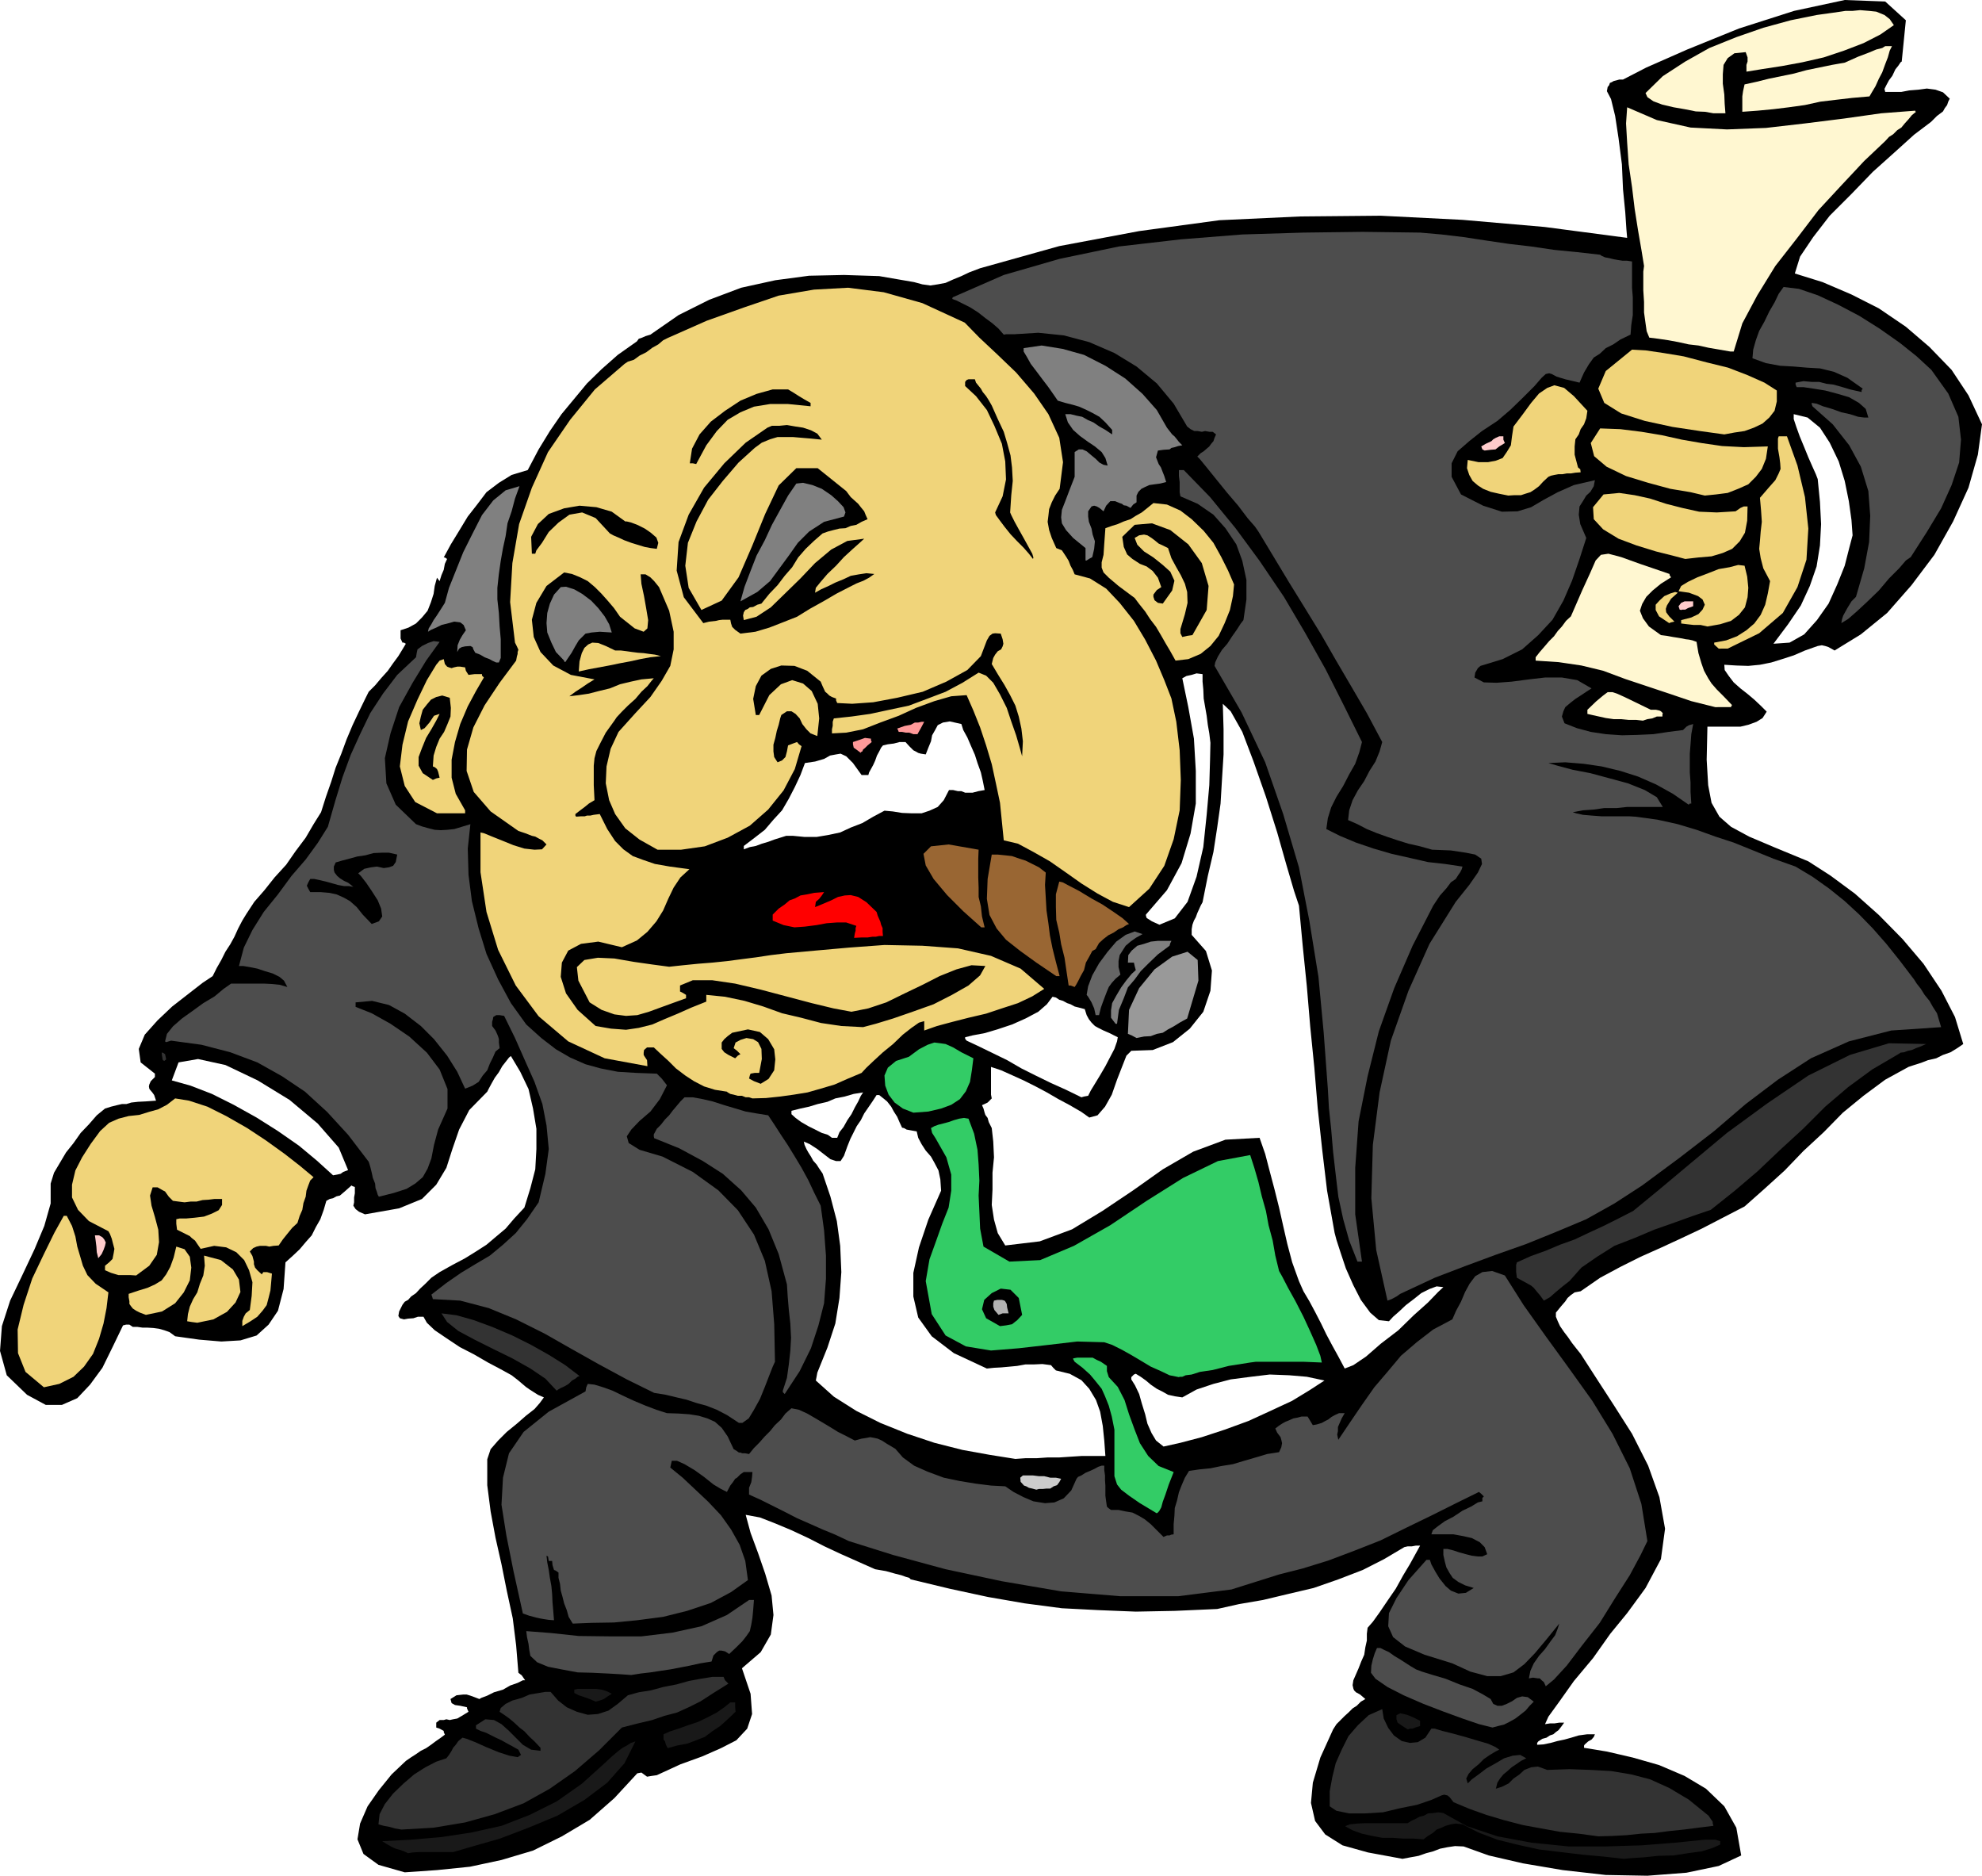 <svg height="480" viewBox="0 0 380.448 360" width="507.264" xmlns="http://www.w3.org/2000/svg"><path style="fill:#000" d="m185.102 600.297-5.04-1.44-2.88-2.088-1.152-2.808.504-3.024 1.44-3.312 2.16-3.096 2.448-3.024 2.736-2.592.936-.648 1.008-.648.936-.648 1.008-.504.936-.648.864-.648.936-.648.864-.648-.216-.504v-.216l-.792-.432-.648-.216v-.936l.648-.504h.792l.504-.144.648.144.648-.144.792-.144.864-.504 1.296-.792-.288-.648v-.216l-1.296-.288-1.008-.144-.648-.36-.216-.792 1.152-.72 1.296-.144h.648l.72.216.792.288.936.36.36-.216 1.152-.432 1.296-.648 1.728-.504 1.368-.792 1.44-.504 1.008-.504h.432l-.648-.936-.648-.504-.432-5.256-.648-5.184-1.152-5.328-1.008-5.04-1.152-5.112-.936-5.04-.648-5.04v-4.968l.648-1.944 1.44-1.656 1.656-1.656 1.944-1.584 1.728-1.512 1.656-1.296 1.008-1.152.792-1.08-1.152-.504-.792-.504-.792-.504-.72-.504-1.44-1.224-1.296-1.008-2.088-1.152-2.448-1.296-2.736-1.584-2.664-1.368-2.592-1.728-2.232-1.512-1.512-1.44-.648-1.152h-1.08l-.864.288-1.008.072-.792.144-.792-.216-.288-.432.144-.864.648-1.296.432-.576.648-.36.576-.648.936-.648.792-.864 1.008-.936 1.152-1.152 1.584-1.08 2.448-1.368 2.448-1.296 2.088-1.296 2.016-1.296 1.872-1.584 1.8-1.512 1.656-1.944 1.944-2.088 1.152-3.744.936-3.6.216-3.888v-3.888l-.648-3.888-.864-3.744-1.584-3.312-1.8-3.024-.36.288-.504.648-.792 1.008-.648 1.152-.792 1.08-.648 1.152-.504.936-.288.576-3.456 3.528-1.944 3.744-1.296 3.744-1.152 3.6-1.944 3.24-2.736 2.736-4.392 1.8-6.552 1.152-1.152-.504-.648-.504-.432-.648.144-.648v-.936l.144-.792v-1.224l-.432-.144-.216-.144-1.296 1.152-.936.792-.648.144-.648.36-.648.144-.648.36-.504 1.728-.648 1.8-.864 1.512-.792 1.584-1.152 1.296-1.152 1.368-1.296 1.224-1.44 1.296-.36 5.112-1.08 4.176-1.8 2.664-2.304 2.088-3.096.936-3.672.216-4.248-.36-4.608-.648-1.08-.792-1.008-.36-1.008-.288-1.08-.144-1.152-.072h-.936l-1.008-.144h-.864l-.648-.432h-.648l-.576.144-.072.144-1.944 4.032-1.944 3.96-2.376 3.24-2.448 2.592-2.952 1.296h-3.096l-3.6-1.944-3.888-3.744-1.296-4.68.36-4.752 1.584-4.896 2.304-4.824 2.376-5.04 1.872-4.464 1.224-4.32v-3.816l.648-2.088 1.152-1.944 1.152-1.944 1.44-1.8 1.368-1.944 1.584-1.656L125.99 455l1.584-1.296 1.152-.36 1.152-.288.936-.216h.864l.936-.288 1.296-.144 1.44-.072 2.016-.144-.36-1.08-.36-.504-.432-.504-.144-.216-.072-.432.072-.36.288-.648.792-.792v-.647l-2.736-2.16-.36-2.592 1.152-2.736 2.448-2.736 2.808-2.664 3.24-2.52 2.592-2.016 1.944-1.296.792-1.584.864-1.512.792-1.584.936-1.44.792-1.44.72-1.584.792-1.512.792-1.296 1.512-2.304 1.944-2.232 1.944-2.448 2.232-2.448 1.8-2.592 1.944-2.592 1.512-2.592 1.44-2.304.936-2.952 1.008-2.88.864-2.736 1.08-2.664 1.008-2.736 1.152-2.736 1.224-2.592 1.224-2.52.648-1.296 1.224-1.224 1.152-1.368 1.296-1.44 1.008-1.44 1.008-1.368.792-1.296.648-1.08-.36-.216h-.288l-.36-.792v-1.584l1.512-.504 1.44-.792 1.152-1.152 1.08-1.296.648-1.656.504-1.584.216-1.512.432-1.584.216.288.288.36.36-1.152.432-1.008.216-1.152.432-.936-.432-.288h-.216l1.368-2.52 1.584-2.592 1.656-2.736 1.8-2.304 1.8-2.376 2.376-1.8 2.448-1.512 3.096-.936 2.088-3.96 2.16-3.528 2.232-3.24 2.448-2.952 2.448-2.952 2.808-2.736 3.096-2.736 3.672-2.592.36-.504.648-.216.648-.288.936-.288 5.4-3.744 5.904-2.952 6.12-2.304 6.552-1.44 6.48-.864 6.696-.144 6.768.216 6.696 1.152 1.584.432 1.512.216 1.44-.216 1.512-.288 1.44-.648 1.584-.648 1.512-.72 2.088-.792 15.192-4.248 15.336-2.88 15.408-2.088 15.48-.72 15.48-.144 15.696.792 15.768 1.368 15.84 2.088-.144-1.656-.216-3.24-.432-4.392-.216-4.824-.648-5.04-.648-4.248-.792-3.24-.792-1.512.144-.792.288-.36.144-.432.36-.144.36-.216.576-.144.504-.144h.72l4.464-2.304 7.848-3.456 9.936-4.032 10.584-3.384 9.72-2.088 7.776.288 3.96 3.6-.792 7.92-.216.144-.432.648-.576.72-.576 1.224-.648.864-.504.936-.36.72.144.576h3.096l1.512-.288 1.8-.144 1.584-.216 1.656.216 1.44.504 1.296 1.224-.288.576-.216.648-.432.576-.36.648-1.152.864-1.152 1.152-3.24 2.448-3.744 3.384-4.176 3.744-4.104 4.248-4.176 4.176-3.168 4.104-2.52 3.744-1.008 3.24 5.328 1.656 5.544 2.376 5.256 2.664 5.184 3.528 4.536 3.888 4.248 4.392 3.24 4.896 2.592 5.544-.792 5.832-1.8 6.336-2.952 6.48-3.6 6.408-4.392 5.832-4.68 5.328-5.04 4.104-5.04 3.096-1.152-.648-.648-.216-.648-.144-.792.144-2.448.864-2.16.936-2.232.72-2.088.648-2.16.432-2.232.216-2.304-.072-2.304-.144.072 1.008.792 1.152.936 1.224 1.296 1.152 1.296 1.008 1.368 1.152 1.224 1.152 1.152 1.152-.792 1.224-1.152.72-1.584.576-1.512.36h-6.336l-.144 6.336.288 4.896.648 3.384 1.512 2.664 2.232 1.944 3.456 1.872 4.752 2.016 6.624 2.736 4.248 2.736 4.68 3.456 4.608 4.104 4.536 4.608 4.032 4.752 3.456 5.184 2.592 5.04 1.584 5.184-1.152.792-1.296.792-1.44.504-1.296.648-1.584.36-1.296.504-1.368.432-1.08.36-4.464 2.448-4.176 3.096-3.96 3.24-3.672 3.744-3.888 3.6-3.6 3.744-3.888 3.528-3.816 3.384-4.176 2.16-4.032 2.088-3.816 1.8-3.888 1.8-4.032 1.8-3.888 1.944-3.888 2.088-3.744 2.592-1.152.216-.72.504-.648.576-.432.648-.864 1.008-.936 1.152v.792l.36.864.432.936.792 1.152.72.936.792 1.152.792 1.008.864 1.08 2.88 4.464 3.456 5.328 3.528 5.544 3.096 6.12 2.16 6.048 1.08 6.048-.792 5.832-2.952 5.544-1.152 1.584-2.376 3.24-3.24 3.96-3.312 4.68-3.672 4.392-2.808 3.96-2.088 2.88-.648 1.44.936-.144h.864l.936-.144h.936l-.576.792-.504.648-.504.36-.504.432-.648.216-.648.432-.792.216-.792.504-.216.288v.36l1.152-.072 1.44-.288 1.296-.36 1.368-.288 1.296-.36 1.44-.432 1.584-.216h1.512l-.216.504-.432.504-.648.36-.648.576-.144.216v.432l4.392.72 4.968 1.152 5.04 1.44 4.896 2.088 4.104 2.448 3.528 3.384 2.304 4.104.936 5.328-4.32 2.016-6.192 1.296-7.488.576-7.992-.144-8.28-.936-7.632-1.296-6.552-1.512-4.824-1.728-1.656-.072-1.44.216-1.44.288-1.296.504-1.368.36-1.44.504-1.584.288-1.512.288-6.624-1.224-4.896-1.368-3.312-2.088-1.944-2.592-.792-3.456.36-3.888 1.44-4.824 2.448-5.4.648-1.008.792-.792.792-.792.72-.648.792-.792.792-.504.792-.792.864-.504-1.008-.864-.792-.432-.36-.36-.144-.36-.144-.648.144-.936.504-1.152.504-1.152.504-1.296.576-1.296.216-1.44.288-1.296v-1.296l.144-1.152 1.008-1.152 1.296-1.8 1.512-2.232 1.584-2.304 1.44-2.592 1.296-2.16 1.152-2.088.792-1.44h-.792l-.792.144h-.792l-.648.144-3.888 2.304-4.104 2.088-4.68 1.8-4.752 1.656-4.896 1.152-4.824 1.152-4.608.792-4.176.936-8.136.36-7.488.144-7.2-.288-6.984-.36-7.128-.936-7.056-1.224-7.344-1.584-7.488-1.8-.288-.288-.72-.216-.792-.288-1.152-.288-1.8-.504-2.088-.36-3.24-1.44-3.24-1.44-3.24-1.512-3.096-1.584-3.24-1.512-3.096-1.296-2.952-1.152-2.736-.504.936 3.456 1.44 3.888 1.368 3.96 1.224 4.176.36 3.744-.504 3.744-1.944 3.384-3.6 3.096 1.656 4.896.288 3.888-.936 2.808-2.088 2.232-2.952 1.512-3.6 1.584-4.176 1.512-4.536 2.088-1.008.144-.864.144-1.08-.792-.792.144-4.392 4.752-4.752 4.176-5.328 3.168-5.544 2.736-6.048 1.8-6.048 1.296-6.336.648z" transform="translate(-107.414 -240.945)"/><path style="fill:#191919" d="m419.102 597.705-3.888-.432-3.96-.36-4.248-.504-4.176-.504-4.248-.936-3.744-.936-3.6-1.368-3.096-1.584-1.296-.144-.936.144-1.008.288-.792.36-.936.36-.72.648-.936.576-.864.648-1.944-.144h-1.944l-2.088-.144h-1.944l-1.944-.36-1.944-.432-1.8-.648-1.44-.792.936-.36 1.44-.144 1.368-.072h8.28l.648-.432.792-.36.792-.432.864-.216.792-.432 1.008-.072.936-.144 1.008.144 4.536 2.52 5.832 1.944 6.552 1.224 7.128.72h7.128l6.984-.216 6.336-.504 5.688-.576h2.016l.936.288v.648l-1.44.648-2.088.648-2.664.36-2.736.432-2.952.072-2.736.288-2.304.144zm-233.352-1.08-.792-.36-.792-.288-.792-.216-.648-.288-1.152-.648-.792-.504 5.544-.288 5.832-.504 5.688-.864 5.832-1.296 5.4-2.088 5.184-2.592 4.824-3.384 4.392-3.96 1.224-1.152 1.44-1.224.792-.576.792-.432.792-.504.864-.288-2.088 4.176-3.312 3.744-4.392 3.312-5.184 3.024-5.544 2.304-5.472 2.088-5.04 1.44-3.96 1.152h-6.624l-1.152.072z" transform="translate(-107.414 -240.945)"/><path style="fill:#333" d="m414.206 593.385-3.744-.504-3.6-.36-3.6-.648-3.528-.648-3.6-.936-3.384-1.008-3.24-1.152-3.096-1.296-.72-.936-.432-.36-.648-.144-.504.144-1.944.864-2.736.936-3.24.648-3.312.792-3.528.216h-2.952l-2.448-.504-1.296-.864v-2.88l.504-2.736.648-2.664 1.152-2.592 1.296-2.592 1.8-2.088 2.088-1.944 2.592-1.152.288 1.8.864 1.8 1.08 1.44 1.512 1.08 1.584.36 1.512-.144 1.44-.864 1.152-1.728h.648l1.44.432 2.016.504 2.376.648 2.16.648 2.232.648 1.44.648.72.504-.72.36-1.08.648-1.152.792-1.008 1.008-1.152.936-.792.936-.432.864.288.936.792-.792 1.296-.936 1.512-1.152 1.8-1.008 1.584-.936 1.656-.504 1.44-.144 1.152.648-1.008.504-.936.648-.864.576-.792.72-.792.648-.648.792-.504.792-.288 1.152 1.152-.36 1.296-.648.936-.936 1.152-.792.936-.864 1.296-.504 1.296-.144 1.8.648 4.248-.144 4.104.144 3.888.216 3.888.648 3.6.936 3.672 1.656 3.744 2.232 3.816 3.096.432.648.36.504v.288l.144.504-2.88.36-2.808.36-2.808.288-2.736.36-2.736.144-2.736.288-2.664.144zm-229.752-1.296-1.224-.216-1.008-.288-1.152-.216-1.008-.288.216-1.944 1.008-1.944 1.584-2.016 1.944-1.872 2.088-1.8 2.16-1.368 2.088-1.08 1.944-.648.504-.648.504-.792.288-.576.504-.576.504-.72.792-.648.792.216 1.656.648 2.088.936 2.448 1.008 2.016.648 1.584.288.648-.432-.504-1.008-1.152-.648-.936-.504-1.152-.648-.936-.432-1.008-.504-1.008-.504-1.08-.36-.864-.432v-.648l1.8-1.152 1.656.144 1.44.792 1.44 1.296 1.296 1.296 1.368 1.368 1.584.936 1.8.216v-.576l-1.152-1.224-.936-.864-1.008-1.08-.936-.72-1.008-.936-.936-.792-1.008-.72-.864-.576.216-.72.936-.792 1.296-.648 1.8-.504 1.512-.648 1.728-.288 1.296-.216h1.008l1.44 1.656 1.656 1.296 1.944.864 2.088.576 1.944-.144 2.016-.648 1.8-1.296 1.944-1.656 2.088-.576 2.304-.36 2.376-.648 2.592-.504 2.304-.648 2.304-.432 2.232-.36h2.16l.288.648.648.648-2.88 1.8-2.448 1.584-2.304 1.152-2.232 1.008-2.448.648-2.304.792-2.736.648-3.096.792-4.392 4.392-4.608 3.96-4.824 3.384-5.04 2.808-5.544 2.088-5.688 1.584-6.048 1.008z" transform="translate(-107.414 -240.945)"/><path style="fill:#191919" d="m235.574 576.465-.36-.72-.144-.576-.288-.36V573.8l1.296-.576 1.584-.504 1.8-.648 1.944-.648 1.8-.864 1.8-.936 1.44-1.008 1.152-.936h.936v.936l.072.864-1.512 1.44-1.44 1.296-1.512 1.008-1.44 1.08-1.656.648-1.728.648-1.944.36zm142.056-3.6-1.008-.648-.936-.648-.216-.648v-.792l.72-.36 1.296.288 1.224.504 1.296.648v1.008l-.936.288-.504.216h-.504z" transform="translate(-107.414 -240.945)"/><path style="fill:#4d4d4d" d="m393.902 572.505-2.592-.648-3.168-1.08-3.744-1.368-3.744-1.44-3.816-1.656-3.096-1.584-2.304-1.584-.864-1.152.072-1.368.288-1.224.36-1.152.432-1.008h.648l.72.36.936.432 1.008.72 1.08.648 1.008.648 1.008.648 1.08.648 1.152.432 2.088.648 2.448.72 2.664 1.08 2.52.864 2.016 1.08 1.44.864.504.936.792.36h.864l.936-.36 1.008-.504.936-.648 1.008-.288 1.08.144 1.152.864-.792.792-.792.936-1.008.792-.936.72-1.152.648-1.008.504-1.152.288z" transform="translate(-107.414 -240.945)"/><path style="fill:#191919" d="m221.75 567.537-1.152-.504-1.008-.36-1.08-.36-.864-.432v-.648l.648-.144h3.6l1.008.144.936.288 1.008.504-.792.504-.72.504-.792.288z" transform="translate(-107.414 -240.945)"/><path style="fill:#4d4d4d" d="m404.126 564.585-.36-.792-.432-.36-.36-.36h-.36l-.936-.144-.792.144.288-1.44.648-1.44 1.008-1.44 1.152-1.296 1.08-1.512.864-1.152.504-1.296.288-.936-2.448 3.024-2.232 2.664-2.016 2.088-2.088 1.584-2.448.72h-2.592l-3.24-.864-3.456-1.584-5.328-1.656-3.744-1.584-2.304-1.8-.936-2.088.144-2.52 1.44-2.88 2.304-3.456 3.456-3.888h.648l.288.864.792 1.44.792 1.296 1.152 1.44 1.008.864 1.44.576 1.44-.144 1.512-.936-1.656-.504-1.296-.648-1.08-.792-.576-.864-.648-1.152-.288-1.08-.288-1.296v-1.152h.792l1.152.288 1.08.36 1.296.36 1.152.288 1.152.144h.864l.936-.432-.504-1.368-.936-.936-1.512-.792-1.584-.36-1.944-.36h-4.248l.288-.792 1.008-.792 1.296-.936 1.656-.864 1.728-1.152 1.656-.792 1.296-.792.864-.216v-.648l.288-.288-.504-.504-.432-.36-4.392 2.16-4.608 2.304-4.896 2.376-4.968 2.448-5.112 2.016-4.968 1.872-4.896 1.512-4.536 1.152-9.144 2.88-10.224 1.296h-11.088l-11.376-.936-11.376-1.944-10.8-2.304-10.08-2.736-8.496-2.664-2.592-1.224-2.448-1.008-2.592-1.152-2.304-1.008-2.376-1.224-2.304-1.152-2.304-1.152-2.232-1.008v-1.296l.432-1.08.144-1.008.072-.936h-1.656l-.648.432-.648.648-.36.216-.432.648-.504.648-.648 1.224-1.152-.576-1.44-.864-1.8-1.44-1.8-1.296-1.944-1.152-1.44-.648h-1.008l-.288 1.296 2.376 1.944 2.448 2.304 2.448 2.304 2.448 2.592 1.944 2.736 1.656 2.952 1.08 3.096.504 3.672-3.24 2.304-3.888 2.088-4.536 1.512-4.608 1.152-4.968.648-4.464.432-4.32.072-3.6.144-.792-1.296-.36-1.296-.504-1.296-.288-1.152-.36-1.296-.144-1.296-.288-1.152v-1.008l-.504-.36-.36-.144-.288-.936-.072-.792h-.648l-.144-.864-.288-.144.144 1.296.288 1.44.216 1.512.288 1.584.144 1.512.072 1.584.144 1.656.144 1.8-1.008-.072-.936-.144-.792-.144-.648-.144-1.368-.36-1.224-.432-1.8-8.136-1.368-6.84-.936-5.904.288-5.184 1.152-4.68 2.808-4.104 4.824-3.888 7.056-3.888.144-.792.288-.648 1.296.144 1.656.504 1.8.648 2.232 1.08 1.872.864 2.232.936 2.088.792 2.016.648 2.232.072 2.088.144 1.8.288 1.656.504 1.44.648 1.296 1.152 1.152 1.656 1.152 2.448.504.288.504.36h.288l.36.144h.576l.72.144.936-1.152 1.008-1.008 1.08-1.224 1.008-1.008.936-1.152 1.152-1.08.864-1.152 1.152-1.008 1.44.288 1.584.72 1.368.792 1.584.936 1.44.864 1.512.936 1.584.792 1.656.864 1.296-.36.936-.144.72-.144.792.144.648.144.792.36 1.008.648 1.584.936 1.44 1.656 2.16 1.584 2.592 1.152 3.096 1.152 3.096.648 3.096.504 2.88.36 2.736.144 1.584 1.08 1.944 1.008 1.872.792 2.232.36 1.8-.144 1.8-.792 1.44-1.512 1.008-2.232.288-.36.648-.288.792-.504.864-.36.792-.36.792-.432.648-.216h.504v.864l.144 1.008v.936l.072 1.008v1.944l.144 1.08.144 1.008.288.288.504.36h1.44l1.368.288 1.296.216 1.296.648 1.08.648 1.152.936 1.152 1.152 1.296 1.296.648-.288h.504l.288-.144.504-.072v-1.944l.144-1.584.072-1.512.432-1.44.36-1.584.504-1.296.648-1.512.792-1.296 1.944-.288 2.16-.216 2.088-.432 2.232-.36 2.16-.648 2.232-.648 2.16-.648 2.304-.36.432-.936.144-.792-.144-.648-.144-.504-.648-.864-.36-.792.648-.504.648-.432.648-.36.72-.288.792-.36.792-.144.792-.216h1.152l.36.576.648 1.08.792-.144.936-.288.648-.36.576-.288.648-.504.648-.36.792-.36h1.08l-.576 1.008-.504 1.152-.216.504v.792l-.144.648.216 1.008 2.232-3.312 2.304-3.384 2.376-3.384 2.52-2.952 2.592-3.096 3.024-2.592 3.168-2.448 3.672-1.944.72-1.656.936-1.728.792-1.872.864-1.584 1.08-1.44 1.368-.792 1.872-.216 2.448.864 3.6 5.688 4.248 5.976 4.392 6.048 4.536 6.336 3.888 6.336 3.312 6.624 2.232 6.84 1.152 7.128-1.296 2.664-2.088 3.888-2.808 4.392-2.952 4.752-3.384 4.32-2.952 3.888-2.448 2.664z" transform="translate(-107.414 -240.945)"/><path style="fill:#4d4d4d" d="m228.59 562.425-2.016-.144-2.52-.144-2.952-.144-2.808-.072-3.096-.576-2.592-.504-2.088-.864-1.296-1.224-.216-1.152-.144-1.152-.288-1.296-.144-1.152 4.68.36 5.4.576 5.976.072h6.048l5.976-.72 5.544-1.224 4.896-2.16 4.248-2.88h.936l-.144 1.872-.144 1.512-.216 1.296-.288 1.296-.648.936-.792 1.008-1.152 1.152-1.368 1.296-.792-.504-.648-.144h-.504l-.432.288-.648.648-.36 1.152-2.232.36-1.944.432-1.872.36-1.872.36-1.944.288-1.872.288-1.872.216z" transform="translate(-107.414 -240.945)"/><path style="fill:#3c6" d="m329.462 531.393-3.24-1.944-2.088-1.44-1.512-1.152-.792-1.008-.504-1.584v-8.928l-.504-2.52-.576-2.088-.72-1.8-.648-1.44-1.152-1.44-1.08-1.296-1.44-1.296-1.512-1.152-.288-.504v-.144l.792-.144h2.952l.792.432.792.36 1.152.792v1.008l.36 1.152 1.728 1.872 1.296 2.52.864 2.736 1.08 2.952 1.008 2.592 1.584 2.448 2.016 1.944 2.88 1.152-.936 2.376-.648 1.944-.504 1.368-.288 1.08-.36.648-.288.36h-.072z" transform="translate(-107.414 -240.945)"/><path style="fill:#ccc" d="m306.35 526.857-.792-.216-.648-.144-.504-.288-.432-.144-.648-.72-.072-.792.504-.432h1.944l1.152.144h1.008l1.152.288h1.08l1.008.216-.36.648-.432.576-.648.216-.648.432h-.72l-.648.072h-.792z" transform="translate(-107.414 -240.945)"/><path style="fill:#fff" d="m302.318 520.953-4.968-.792-5.184-.936-5.4-1.368-5.184-1.728-5.184-2.088-4.608-2.304-4.32-2.736-3.456-3.096.144-.72.144-.792 1.944-4.824 1.512-4.608.792-4.896.36-4.968-.216-5.04-.648-4.752-1.224-4.68-1.512-4.464-.648-.936-.504-.792-.648-.72-.432-.792-.504-.792-.36-.648-.36-.792-.144-.648 1.152.504 1.44.936 1.296 1.008 1.224.936 1.08.36h.864l.648-1.008.648-1.8.576-1.44.648-1.296.576-1.152.792-1.152.648-1.296.792-1.152.792-1.152.792-1.224h.504l.72.576.792.648.792 1.008.504.936.648 1.008.432 1.008.504 1.08.36.072.504.288.792.144 1.152.216.288 1.224.648 1.224.792 1.224 1.008 1.152.648 1.152.792 1.512.36 1.728.144 2.16-2.448 5.544-1.8 5.328-1.08 4.896v4.536l.936 4.032 2.592 3.6 4.248 3.24 6.336 2.952 1.368-.144 1.368-.072 1.584-.144 1.512-.144 1.584-.288h1.656l1.584-.072 1.656.216.432.504.504.504 2.664.648 2.232 1.224 1.512 1.656 1.296 2.16.792 2.232.504 2.736.288 2.808.216 2.952h-4.464l-2.232.144-2.16.144h-2.232l-2.088.144h-2.16zm28.44-2.376-1.44-1.152-.864-1.44-.792-1.8-.432-1.8-.648-2.088-.504-1.8-.792-1.656-.72-1.152v-.432l.216-.216.288-.288.36-.144.936.576 1.008.72.936.792 1.152.792 1.008.504 1.152.648 1.296.288 1.44.216 2.736-1.512 3.24-1.08 3.312-.864 3.888-.504 3.6-.432 3.744.144 3.384.288 3.384.72-2.88 1.872-3.312 2.016-4.176 1.944-4.248 1.944-4.536 1.656-4.392 1.44-4.104 1.08z" transform="translate(-107.414 -240.945)"/><path style="fill:#4d4d4d" d="m249.254 514.04-2.304-1.511-1.944-1.008-2.016-.792-1.872-.504-1.944-.648-1.872-.432-2.088-.504-2.232-.36-5.256-2.592-5.328-2.88-5.256-2.952-5.184-2.952-5.472-2.736-5.256-2.16-5.472-1.44-5.256-.288-.144-.504-.144-.36 2.88-2.232 2.808-1.944 2.736-1.656 2.808-1.656 2.52-2.088 2.448-2.232 2.16-2.664 2.232-3.24 1.296-5.472.648-4.752-.432-4.536-.792-4.104-1.512-4.248-1.8-4.032-1.944-4.392-2.088-4.248-.864-.144h-.648l-.576.36-.072.432-.144.504v.792l.648.864.36.792.144.36.144.504v.648l.144 1.08-.792.648-.504 1.152-.576 1.152-.504 1.296-.864 1.008-.792 1.224-1.152.72-1.44.576-1.512-3.24-1.944-3.096-2.52-3.168-2.52-2.52-3.096-2.376-3.024-1.656-3.24-.792-3.168.288v.864l3.096 1.224 3.6 2.016 3.6 2.448 3.384 3.096 2.448 3.24 1.512 3.744v3.744l-1.8 4.032-.792 2.952-.504 2.592-.72 1.944-.936 1.656-1.44 1.224-1.656 1.008-2.448.792-2.88.72-.216-.36-.144-.504-.288-.792-.072-.864-.432-1.08-.216-1.008-.288-1.152-.288-.936-3.96-5.184-4.032-4.392-4.248-3.888-4.392-2.952-4.752-2.664-5.184-1.944-5.544-1.44-5.832-.792-.936.288-.216-.144.36-1.44 1.152-1.44 1.728-1.512 2.016-1.44 2.088-1.512 2.16-1.296 1.728-1.44 1.44-1.008h6.408l1.44.072 1.44.144 1.512.432-.648-1.224-.864-.72-1.296-.648-1.44-.432-1.512-.504-1.44-.288-1.296-.216h-.792l.936-3.528 1.656-3.384 2.16-3.456 2.736-3.384 2.592-3.528 2.736-3.168 2.304-3.168 1.944-3.096 1.44-5.04 1.368-4.464 1.584-4.32 1.8-3.96 1.944-4.032 2.448-3.744 2.736-3.6 3.6-3.384.144-.864.144-.648.864-.648 1.152-.576 1.08-.36 1.152.144-2.592 3.6-2.592 4.248-2.592 4.68-1.656 5.04-1.08 4.752.288 4.824 1.8 4.104 3.888 3.744 1.152.432 1.296.36 1.152.288 1.152.072 1.224-.072 1.368-.144 1.44-.432 1.656-.504-.504 4.68.144 5.04.648 5.04 1.296 5.256 1.512 4.896 2.232 4.896 2.448 4.536 2.952 4.104 2.88 2.592 2.808 2.16 2.736 1.584 2.952 1.296 2.88.792 3.312.648 3.528.216 3.96.144.936.936 1.008 1.296-1.368 2.664-1.8 2.376-2.088 1.8-1.584 1.656-.864 1.296.36 1.296 2.088 1.296 4.392 1.296 5.832 2.952 4.896 3.528 3.744 3.816 3.096 4.68 2.088 5.04 1.296 5.832.504 6.336.144 7.2-.432.936-.648 1.656-.864 2.232-.936 2.304-1.152 2.088-1.008 1.656-1.224.864z" transform="translate(-107.414 -240.945)"/><path style="fill:#4d4d4d" d="m258.038 508.497-.36-.36v-.288l.792-2.448.36-2.592.288-2.592.144-2.52-.144-2.736-.288-2.592-.216-2.592-.144-2.304-1.584-5.832-1.944-4.752-2.448-4.176-2.808-3.312-3.528-3.168-3.816-2.448-4.536-2.448-4.824-1.944-.072-.36v-.36l.576-1.08.792-.792.792-1.008.792-.792.648-.864.792-.936.72-.864.792-.792h1.584l1.944.36 1.872.432 2.232.72 1.944.576 2.16.648 2.088.36 2.232.36 1.152 1.728 1.296 2.016 1.296 1.944 1.368 2.232 1.296 2.16 1.296 2.376 1.152 2.448 1.224 2.448.648 4.752.36 4.824v4.464l-.36 4.68-1.08 4.248-1.44 4.392-2.16 4.392z" transform="translate(-107.414 -240.945)"/><path style="fill:#333" d="m214.262 507.849-2.16-2.304-2.88-1.944-3.456-1.944-3.672-1.8-3.6-1.8-3.096-1.656-2.16-1.728-1.08-1.656 2.88.36 3.312.936 3.528 1.296 3.888 1.656 3.6 1.8 3.456 1.944 3.096 1.944 2.736 2.088-.36.144-.432.36-.648.36-.648.648-.72.432-.792.36-.504.288z" transform="translate(-107.414 -240.945)"/><path style="fill:#f0d47a" d="m115.838 507.2-3.528-2.951-1.44-3.6-.072-4.536 1.152-4.752 1.656-5.04 2.232-4.68 2.016-4.104 1.8-3.24h.576l1.008 1.944.648 2.016.36 1.944.576 1.944.504 1.728.864 1.8 1.584 1.656 2.448 1.656-.36 3.024-.576 2.952-.864 2.952-1.152 2.88-1.728 2.448-2.016 1.944-2.736 1.368z" transform="translate(-107.414 -240.945)"/><path style="fill:#3c6" d="m333.71 505.257-1.8-.36-1.656-.792-1.944-.864-1.8-1.08-1.944-1.152-1.8-1.008-1.872-.936-1.512-.504-5.184-.144-5.544.648-5.688.648-5.328.432-4.824-.792-3.888-2.088-2.664-4.104-1.152-6.336.72-4.176 1.296-3.6 1.152-3.24 1.224-3.096.504-3.24v-3.096l-.936-3.312-2.088-3.672-.648-1.008-.216-.936.648-.36.792-.288.864-.216 1.08-.288 1.008-.36 1.008-.288.936-.144.864.144 1.08 2.88.648 3.096.216 2.808.144 3.096-.144 2.88.144 3.096.144 3.24.648 3.456 4.968 2.88 5.904-.288 6.48-2.736 6.984-3.96 6.984-4.68 6.984-4.392 6.696-3.24 6.192-1.152.792 2.448.792 2.736.648 2.736.792 2.808.504 2.736.792 2.952.504 2.88.72 2.952.648 1.152 1.08 2.088 1.44 2.592 1.512 2.952 1.296 2.808 1.152 2.592.792 2.088.288 1.296-3.528-.144h-9.144l-1.08.144-4.104.648-3.096.792-2.448.36-1.584.504-1.152.144-.648.288h-.504z" transform="translate(-107.414 -240.945)"/><path style="fill:#fff" d="m365.534 503.6-1.224-2.303-1.152-2.088-1.152-2.16-1.008-2.088-1.152-2.232-1.08-2.016-1.152-1.944-.864-1.944-1.296-3.6-.936-3.528-.792-3.456-.792-3.528-.864-3.456-.936-3.528-.864-3.312-1.08-3.096-6.552.36-6.192 2.304-5.832 3.384-5.688 4.032-5.904 3.96-5.832 3.528-6.192 2.304-6.624.792-1.44-2.376-.72-2.592-.432-2.808.144-2.952v-3.24l.288-2.952-.144-3.024-.288-2.592-.576-1.152-.216-.792-.432-.576-.144-.432-.216-.792-.288-.648 1.08-.504.792-.792-.144-.72v-5.328l1.944.648 2.088.936 2.232 1.008 2.304 1.152 2.16 1.152 2.232 1.296 2.16 1.152 2.232 1.296 1.512 1.08 1.584-.432 1.44-1.656 1.296-2.304 1.008-2.88 1.008-2.592.792-2.016.936-.936 4.104-.144 3.888-1.512 3.24-2.592 2.592-3.24 1.368-4.032.288-3.888-1.152-3.744-2.736-3.096v-1.08l.144-.864.288-.792.36-.648.288-.792.36-.792.288-.648.36-.648 1.008-5.04 1.08-4.608.72-4.68.648-4.608.288-4.824.288-4.608v-4.824l-.144-4.896 1.512 1.44 2.232 3.96 2.16 5.688 2.376 6.768 2.16 6.84 1.8 6.336 1.44 4.896.936 2.808.72 7.704.792 7.776.648 7.704.792 7.92.648 7.776.864 7.992.936 7.848 1.44 8.064.36 1.368.792 2.448 1.008 3.024 1.44 3.24 1.44 2.808 1.8 2.448 1.656 1.44 1.944.216.792-.864 1.152-1.008 1.296-1.224 1.512-1.152 1.44-1.152 1.584-.792 1.368-.504 1.296.144-1.008.936-1.944 2.016-2.736 2.448-2.952 2.88-3.384 2.592-2.808 2.448-2.448 1.656z" transform="translate(-107.414 -240.945)"/><path style="fill:#f0d47a" d="M153.926 495.465v-1.008l.288-.792.36-.648.792-.648.36-2.736.144-2.592-.648-2.304-.936-1.944-1.512-1.512-1.944-.936-2.304-.288-2.592.576-.648-.936-.432-.648-.648-.504-.36-.36-1.296-.648-1.152-.576-.144-1.152v-.864l.648-.144h1.296l1.584-.144 1.8-.216 1.512-.576 1.296-.648.648-1.008v-1.152h-1.44l-1.152.144-1.152.072-1.152.288h-1.152l-1.152.144-1.152-.144-1.08-.144-.792-.792-.36-.504-.36-.504-.432-.216-1.008-.576h-.936l-.504 1.584.288 1.944.648 2.16.648 2.448.144 2.376-.432 2.448-1.44 2.088-2.52 1.872-1.08-.072h-2.304l-1.44-.432-1.152-.504v-.864l.792-.648.648-.648.216-1.08.144-.864-.288-1.08-.216-.864-.36-.936-.288-.504-3.744-1.944-2.088-2.16-1.152-2.376v-2.448l.648-2.736 1.296-2.52 1.656-2.592 1.8-2.448 1.728-1.584 1.8-.792 1.944-.504 2.016-.216 1.872-.576 1.8-.504 1.656-.864 1.584-1.224 2.664.432 3.528 1.152 3.6 1.8 4.032 2.304 3.6 2.376 3.6 2.592 2.952 2.304 2.592 2.16-.648.648-.36.936-.36 1.008-.144 1.152-.432 1.224-.216 1.296-.504 1.152-.432 1.368-1.008.936-.936 1.152-.864 1.08-.792 1.152-1.008.072-.792.144-.648-.144h-1.152l-.648.144-.648.288-.648.648.504.864.288 1.08v.504l.216.648.432.504.864.792.288-.432h.72l.936.288-.144 1.656-.144 1.584-.36 1.44-.36 1.368-.792 1.08-1.008 1.152-1.296.864z" transform="translate(-107.414 -240.945)"/><path style="fill:#000" d="m299.366 495.465-2.664-1.512-.792-1.728.432-1.8 1.44-1.296 1.728-.864 1.872.216 1.584 1.584.648 3.24-.936 1.008-1.008.792-1.152.216z" transform="translate(-107.414 -240.945)"/><path style="fill:#f0d47a" d="m145.286 494.817-1.08-.144-.864-.144.144-1.368.36-1.44.648-1.44.792-1.296.504-1.656.648-1.584.288-1.872-.144-1.944 3.24.864 2.304 1.8 1.152 1.944.288 2.376-.936 2.016-1.656 1.8-2.592 1.44zm-9.864-1.512-1.152-.432-.72-.36-.648-.432-.288-.36-.36-.504v-.504l-.144-.792v-.648l1.944-.648 1.656-.504 1.44-.648 1.296-.792.864-1.152.792-1.44.648-1.8.504-2.088 1.584.504 1.008 1.44.288 2.088-.288 2.448-1.152 2.304-1.656 2.088-2.52 1.584z" transform="translate(-107.414 -240.945)"/><path style="fill:#b3b3b3" d="m299.078 493.305-.792-.936-.216-.648v-.648l.144-.504.648-.144h.864l.504.144.144.144.288.504.072.648.288 1.152h-1.152z" transform="translate(-107.414 -240.945)"/><path style="fill:#4d4d4d" d="m373.742 490.569-2.16-9.72-.936-9.936.288-10.224 1.296-10.08 2.16-9.936 3.384-9.576 4.032-9 5.04-8.064 2.592-3.24 1.656-2.376.792-1.656-.144-1.008-1.152-.792-1.8-.36-2.88-.432-3.6-.144-2.304-.648-2.232-.504-2.088-.648-1.944-.648-2.016-.72-1.944-.792-1.8-.936-1.8-.792.216-1.872.648-1.944 1.008-1.872 1.224-1.8 1.008-1.944 1.152-1.8.792-1.944.504-1.8-2.952-5.544-3.024-5.184-2.952-5.04-2.808-4.896-3.096-5.04-3.024-4.896-2.952-4.896-2.952-4.896-.648-.936-1.44-1.656-1.8-2.376-2.088-2.448-2.16-2.664-1.8-2.232-1.296-1.584-.504-.504.648-.648.576-.36.576-.504.504-.432.36-.504.432-.504.216-.648.288-.648-.648-.504h-.648l-.792-.144-.648.144-.792-.144h-.648l-.72-.36-.648-.504-2.592-4.392-3.24-3.888-3.888-3.24-4.248-2.592-4.824-2.088-4.896-1.296-4.896-.504-4.68.288h-1.512l-.432.072-1.008-1.152-1.152-1.008-1.368-1.008-1.368-1.08-1.584-1.008-1.296-.648-1.296-.648-.792-.288v-.216l.144-.144 9.72-4.248 10.728-3.096 11.376-2.376 11.88-1.368 11.808-.936 11.736-.36 11.376-.144 11.016.144 4.104.36 4.248.504 4.248.648 4.392.648 4.32.504 4.392.648 4.392.432 4.464.504.288.216.648.288.792.144.864.216.792.144.936.144h.864l.936.144v5.04l.144 1.8v3.456l-.288 1.872-.144 1.872-1.944.936-1.368.936-1.44.72-1.152 1.08-1.152.72-.936 1.296-.936 1.584-.864 1.944-2.736-.648-1.656-.504-.936-.504-.504-.144-.648.144-.792.72-1.368 1.584-2.448 2.448-2.232 2.16-2.448 2.088-2.952 1.944-2.448 1.944-2.232 1.944-1.152 2.304v2.592l1.8 3.384 4.248 2.16 3.6 1.152 3.024-.072 2.592-.792 2.448-1.44 2.664-1.44 3.096-1.368 4.032-.936-.216 1.152-.648 1.08-.792.72-.648 1.08-.648 1.008-.144 1.584.288 1.8 1.152 2.664-1.296 4.032-1.44 4.176-1.656 3.816-2.088 3.672-2.736 2.952-3.096 2.736-3.744 1.872-4.248 1.296-.504.432-.288.504-.216.36-.144.936 1.8.936 2.448.072 2.88-.216 3.312-.432 3.096-.36h3.24l2.952.504 2.736 1.584-1.008.648-1.08.72-1.008.648-1.008.792-.936.792-.36.792-.288 1.008.504 1.296 2.376.936 2.664.72 2.88.432 3.096.216 2.952-.072 3.096-.144 2.88-.432 2.808-.36.648-.648.504-.288.288-.072.504-.144-.36 1.944-.144 1.944-.144 1.8v3.6l.144 1.944v1.8l.144 2.232h-.288l-.216.216-3.024-2.088-3.24-1.8-3.456-1.512-3.384-1.08-3.6-.864-3.456-.504-3.528-.288-3.24.144 1.728.504 2.952.792 3.384.648 3.744 1.008 3.456.936 3.24 1.296 2.304 1.368 1.152 1.872h-6.84l-2.016.216h-2.376l-2.016.288-2.088.144-1.944.36.648.216 1.296.288 1.656.144 1.944.144h5.328l1.152.072 4.248.576 3.888.864 3.6 1.08 3.6 1.296 3.528 1.152 3.744 1.512 3.888 1.584 4.248 1.512 3.24 1.944 3.24 2.304 2.952 2.376 2.808 2.592 2.592 2.664 2.592 2.952 2.592 3.24 2.736 3.6.504.792.792 1.008.72 1.152.936 1.152.648 1.152.792 1.224.36 1.224.432 1.44-9.576.648-8.136 2.088-7.272 3.24-6.336 4.104-6.192 4.68-6.048 5.184-6.624 5.112-7.2 5.328-5.328 3.456-5.4 3.024-5.832 2.448-5.688 2.304-5.904 2.088-5.832 2.16-5.832 2.232-5.544 2.592-1.08.504-.72.504-.936.504z" transform="translate(-107.414 -240.945)"/><path style="fill:#333" d="m403.766 490.569-.792-1.08-.504-.576-.648-.792-.504-.432-.648-.36-.648-.36-.792-.432-.648-.36-.144-1.152v-1.296l.144-.504 2.736-1.224 2.808-1.008 2.736-1.152 2.808-1.008 2.736-1.296 2.808-1.296 2.88-1.44 2.808-1.44 4.824-3.96 6.192-5.184 6.984-5.832 7.776-5.688 7.848-5.328 7.992-3.96 7.488-2.232 7.128.144-.648.288-.504.216-.792.288-.792.36-.72.144-.792.288-.648.072-.432.288-5.04 2.952-4.608 3.384-4.392 3.744-4.248 4.248-4.392 4.032-4.32 4.104-4.392 3.744-4.608 3.672-3.384 1.152-3.6 1.296-3.888 1.368-3.744 1.584-3.888 1.512-3.312 2.088-3.024 2.088-2.304 2.592-1.296 1.008-1.296 1.08-1.152 1.008z" transform="translate(-107.414 -240.945)"/><path style="fill:#4d4d4d" d="m367.982 483.08-1.584-4.031-1.152-4.104-.936-4.32-.504-4.248-.504-4.392-.36-4.248-.432-4.104-.216-3.744-.792-10.728-1.008-10.728-1.728-10.656-2.016-10.368-3.024-10.224-3.456-9.936-4.536-9.576-5.184-8.928.144-.72.504-1.08.792-1.296 1.008-1.152.936-1.44.864-1.224.792-1.224.504-.648.576-3.96v-3.744l-.792-3.672-1.152-3.168-2.088-3.096-2.304-2.592-3.024-2.088-3.312-1.44-.144-.792v-1.944l-.144-1.152v-1.152h.936l5.04 5.184 4.896 5.976 4.608 6.264 4.68 6.912 4.032 6.84 3.96 7.056 3.528 6.984 3.456 6.984-.504 1.944-.792 2.232-1.152 2.016-1.152 2.232-1.296 2.088-1.008 2.016-.648 2.088-.288 2.088 2.592 1.296 3.096 1.296 3.384 1.152 3.456 1.008 3.528.792 3.456.792 3.24.36 3.384.504-.144.504-.288.576-.36.504-.504.792-.936.648-.864 1.152-1.224 1.368-1.296 1.944-3.96 7.704-3.528 8.136-2.952 8.28-2.16 8.64-1.728 8.64-.648 8.928v8.928l1.296 9.072h-.504z" transform="translate(-107.414 -240.945)"/><path style="fill:#fcc" d="m126.278 482.433-.288-1.152-.072-1.08-.144-1.152-.144-1.008h.792l.648.36.36.432.288.576-.144.648-.288.792-.36.792z" transform="translate(-107.414 -240.945)"/><path style="fill:#fff" d="m171.35 466.52-3.096-2.807-3.456-2.88-4.032-2.808-4.104-2.592-4.392-2.448-4.176-2.088-4.104-1.584-3.6-1.008 1.296-3.456 3.744-.648 5.256 1.152 6.192 2.952 6.12 3.744 5.4 4.536 4.032 4.608 1.8 4.32-.936.36-.504.36-.648.144zm95.76-7.2-.792-.575-1.152-.36-1.296-.648-1.296-.648-1.368-.792-1.08-.792-.792-.72v-.648l1.728-.432 1.656-.36 1.656-.504 1.872-.432 1.512-.648 1.8-.36 1.728-.504 1.8-.288-.432.648-.504 1.08-.648 1.152-.648 1.296-.792 1.152-.72 1.296-.792 1.008-.432 1.08h-.504z" transform="translate(-107.414 -240.945)"/><path style="fill:#3c6" d="m282.734 454.497-2.016-.792-1.584-1.152-1.152-1.512-.648-1.728-.144-1.944.648-1.512 1.584-1.296 2.448-.792 1.944-1.44 1.656-.864 1.296-.432 1.152.144 1.008.144 1.44.648 1.584.936 2.304 1.152-.288 2.304-.36 2.232-.792 1.8-1.152 1.512-1.656 1.08-1.944.72-2.448.576z" transform="translate(-107.414 -240.945)"/><path style="fill:#f0d47a" d="m251.846 451.76-.648-.215h-.648l-.72-.288h-.792l-.792-.216-.648-.144-.504-.288-.144-.144-2.304-.36-2.088-.648-1.944-1.008-1.656-1.08-1.8-1.368-1.44-1.44-1.584-1.44-1.224-1.152h-1.296l-.576.504-.072.504v.432l.216.36.432.648.072 1.152-8.208-1.512-6.984-3.24-5.688-4.824-4.392-5.904-3.384-6.84-2.232-7.272-1.152-7.632v-7.632l.648.144 1.584.648 1.8.72 2.304.936 2.088.648 1.944.216 1.44-.072.864-.936-.792-.792-.72-.36-.648-.36-.648-.144-1.296-.504-1.296-.432-5.328-3.744-3.24-3.744-1.368-4.032.072-4.104 1.224-4.248 2.16-4.248 2.88-4.32 3.168-4.248.144-.792.144-.504v-.36l.144-.432-.288-.648-.36-.72-.936-7.776.432-7.488 1.296-7.488 2.448-6.984 3.096-6.84 4.248-6.192 4.752-5.832 5.688-4.896.648-.432 1.152-.36 1.08-.792 1.296-.648 1.152-.864 1.152-.648.936-.792.864-.432 7.488-3.312 7.272-2.592 6.552-2.232 6.768-1.152 6.552-.36 6.84.864 7.416 2.088 8.136 3.744 2.808 2.88 3.456 3.24 3.6 3.456 3.456 4.032 2.736 3.96 2.088 4.536.72 4.68-.648 5.112-.864 1.296-.648 1.296-.504 1.296-.144 1.296-.144 1.152.288 1.584.504 1.512.864 1.944 1.08.432.864 1.296.432.72.36.936.432.792.36.864 2.952.792 3.096 1.944 2.592 2.736 2.736 3.456 2.16 3.6 2.088 4.032 1.584 3.744 1.368 3.528.936 4.464.648 5.472.216 5.688-.216 5.832-1.152 5.544-1.8 5.112-2.88 4.392-3.888 3.528-3.096-1.008-2.952-1.584-3.096-1.944-2.952-2.088-3.096-2.16-3.168-1.8-2.952-1.584-2.736-.648-.36-3.6-.36-3.6-.792-3.744-.792-3.672-1.08-3.6-1.152-3.456-1.296-3.24-1.296-2.952-2.952.216-3.24.936-3.528 1.296-3.312 1.512-3.528 1.296-3.312 1.296-3.24.648-2.736.144v-.792l.144-.648v-.792l.216-.648 3.384-.36 3.6-.504 3.672-.792 3.744-.792 3.456-1.296 3.6-1.368 3.24-1.728 3.096-1.944 1.44.576 1.368 1.368 1.296 2.232 1.296 2.592.864 2.592.936 2.664.648 2.232.504 1.8.144-2.88-.288-2.448-.504-2.304-.648-2.088-1.008-2.016-1.08-1.944-1.296-2.088-1.152-1.944.288-1.152.36-.648.504-.648.648-.36.288-.576.144-.504-.144-.864-.36-1.08-1.08-.072-.504.072-.576.432-.504.864-1.152 3.024-2.592 2.664-4.032 2.232-4.536 1.944-4.896 1.152-4.608.864-4.032.288-2.88-.144-.216-.504v-.36l-.792-.288-.504-.288-.36-.36-.432-.36-.504-1.08-.36-.864-2.592-2.088-2.448-.936-2.52-.072-2.016.648-1.8 1.296-1.08 2.016-.504 2.448.504 3.096h.648l1.944-3.816 2.232-2.088 2.16-.792 2.088.648 1.656 1.44 1.152 2.448.288 2.808-.36 3.384-1.296-.504-.792-.792-.792-1.008-.504-1.08-.792-.864-.792-.504h-.864l-1.08.72-.216.648-.288 1.224-.36 1.152-.288 1.368-.36 1.296v1.296l.144 1.08.648 1.008.864-.36.648-.648.288-1.08.216-1.152.936-.36.792-.288.36.432.504.36-1.296 4.392-2.16 4.104-2.952 3.672-3.528 3.096-4.248 2.304-4.392 1.656-4.536.648h-4.536l-3.456-1.944-2.736-2.16-1.944-2.736-1.152-2.664-.648-3.24.144-3.24.792-3.384 1.512-3.24 3.24-3.6 2.88-3.096 2.16-3.096 1.656-2.88.648-3.168v-3.384l-.864-4.032-1.944-4.536-.936-1.152-.72-.72-.936-.576h-.936l.144 1.8.504 2.376.432 2.448.36 2.16-.144 1.584-.72.648-1.728-.648-2.808-2.232-1.152-1.656-1.224-1.44-1.224-1.368-1.224-1.224-1.368-1.152-1.44-.72-1.584-.648-1.512-.288-3.384 2.592-1.944 3.24-.864 3.24.36 3.312 1.296 2.88 2.448 2.592 3.384 1.8 4.536.864-1.296.792-1.152.792-1.224.792-1.152.864 1.8-.216 1.944-.288 1.944-.504 2.088-.504 1.944-.792 2.088-.504 2.016-.432 2.376-.216-.432.504-.792 1.008-1.152 1.08-1.152 1.368-1.44 1.296-1.152 1.152-1.008 1.08-.432.648-1.656 2.304-1.008 1.944-.792 1.584-.36 1.368-.144 1.44v3.743l.144 2.88-1.08.648-.792.648-.864.648-.936.72v.288l.144.216.936-.072h.72l.432-.144h.648l.648-.144 1.152-.144 1.44 2.88 1.512 2.304 1.584 1.584 1.8 1.296 1.944.72 2.304.792 2.88.504 3.744.504-1.728 1.584-1.296 1.944-1.008 2.088-1.008 2.304-1.296 2.088-1.728 2.016-2.016 1.656-2.88 1.296-4.536-1.08-3.312.432-2.448 1.296-1.224 2.304-.216 2.736 1.008 3.168 2.232 3.168 3.456 3.096 2.952.504 2.88.216 2.448-.36 2.592-.648 2.304-1.008 2.592-1.08 2.592-1.152 2.88-1.152v-1.296l3.6.36 3.744.792 3.6 1.08 3.6 1.296 3.672.864 3.816 1.008 3.888.576 4.176.216 2.448-.648 3.312-1.008 3.744-1.296 4.032-1.44 3.528-1.8 3.168-1.8 2.232-1.944 1.008-1.8-2.664-.144-2.88.792-3.24 1.296-3.24 1.656-3.456 1.656-3.528 1.728-3.456 1.152-3.24.648-3.456-.648-4.176-1.008-4.896-1.296-4.896-1.296-4.896-1.152-4.392-.648h-3.744l-2.448 1.008v1.152l.576.288.576.36v.649l-2.592.936-2.376.864-2.16.792-2.232.648-2.16.144-2.232-.288-2.448-.864-2.304-1.44-2.16-4.176-.288-2.592 1.44-1.368 2.592-.432 3.168.144 3.744.648 3.528.504 3.24.432 2.664-.288 2.88-.288 2.736-.216 2.808-.288 2.736-.36 2.808-.36 2.88-.432 2.952-.36 5.544-.504 6.48-.576 6.84-.504 7.272.144 6.84.504 6.336 1.44 5.688 2.448 4.536 3.888-2.304 1.44-2.736 1.296-3.096 1.008-3.024 1.008-3.384.792-3.096.792-2.952.792-2.448.864v-1.8l-1.008.288-1.44 1.008-1.656 1.296-1.872 1.8-1.944 1.584-1.8 1.656-1.368 1.296-.936 1.008-2.736 1.152-2.448 1.08-2.664.792-2.52.72-2.664.432-2.592.36-2.736.288z" transform="translate(-107.414 -240.945)"/><path style="fill:#fff" d="m314.99 451.545-2.952-1.44-2.88-1.296-2.952-1.44L303.47 446l-2.736-1.584-2.664-1.296-2.664-1.296-2.448-1.152-.288-.36v-.288l1.44-.36 2.304-.432 2.448-.72 2.808-.936 2.592-1.152 2.448-1.296 1.656-1.44 1.08-1.44.648.144.648.432.72.216.792.432.648.216.792.432.864.216 1.08.288.36 1.152.432.792.504.648.648.648.648.36 1.008.504 1.152.504 1.584.792-.144.792-.504 1.44-.792 1.512-.936 1.8-1.008 1.728-1.008 1.656-.792 1.296-.504 1.008-.792.144z" transform="translate(-107.414 -240.945)"/><path style="fill:#000" d="m253.43 448.953-1.296-.504-.936-.504.144-.576.144-.36.792-.144h.864l.504-2.664-.072-1.944-.648-1.296-.936-.576-1.296-.216-1.152.36-.936.504-.36 1.08.648.504.648.648-.504.288-.504.504-1.296-.648-.792-.504-.504-.648v-1.224l.504-.648.648-.576.864-.648 3.024-.648 2.304.504 1.584 1.368 1.152 1.944.216 1.944-.216 2.088-1.08 1.656z" transform="translate(-107.414 -240.945)"/><path style="fill:#333" d="m138.662 444.417-.144-.792-.072-.648h.216l.432.288.072.288.144.72-.36.288z" transform="translate(-107.414 -240.945)"/><path style="fill:#999" d="m325.574 440.169-.936-.504-.72-.288.216-4.608 1.944-4.176 2.952-3.6 3.384-2.448 2.952-.936 1.944 1.584.144 3.96-2.16 7.272-1.44.792-1.152.72-1.08.576-1.008.648-1.152.216-1.152.432-1.296.072z" transform="translate(-107.414 -240.945)"/><path style="fill:gray" d="m321.542 437.433-.864-1.152v-1.44l.216-1.368.792-1.44.936-1.584 1.008-1.368 1.008-1.224.792-.72-.216-.792-.144-.648h-1.152l.072-1.44.648-.864 1.08-.936 1.296-.36 1.296-.432 1.368-.144h2.592l-.216.432-.144.504-2.232 1.656-1.8 1.728-1.512 1.512-1.152 1.584-1.296 1.512-.792 2.088-.936 2.232-.36 2.664h-.144z" transform="translate(-107.414 -240.945)"/><path style="fill:#666" d="m317.726 435.777-.144-.648-.144-.648-.288-.648-.216-.504-.648-1.08-.288-.36.288-1.656.792-2.088 1.296-2.304 1.656-2.232 1.656-1.944 1.8-1.296 1.728-.648 1.512.504-1.296.72-1.008.72-.936.792-.648 1.008-.504.792-.216 1.152v1.152l.36 1.44-.936.792-.72.792-.576.792-.36.864-.36.936-.432 1.152-.36 1.008-.36 1.44h-.432z" transform="translate(-107.414 -240.945)"/><path style="fill:#963" d="m313.694 430.377-.792-.288h-.36l-.432-2.88-.36-2.448-.648-2.592-.36-2.232-.576-2.448-.072-2.448v-2.448l.648-2.448.648.144 1.368.72 1.8.936 2.376 1.44 2.088 1.152 2.16 1.44 1.656 1.152 1.296 1.152-.504.216-.648.432-.864.36-.936.648-1.008.504-.936.72-.864.792-.648 1.152-.648.36-.576 1.08-.648 1.152-.36 1.44-.648 1.152-.504 1.008-.36.648zm-3.528-2.088-3.816-2.592-3.096-2.232-2.736-2.16-1.8-2.16-1.368-2.592-.504-3.096.144-3.816.792-4.68h1.152l1.44.144 1.296.144 1.44.504 1.152.36 1.296.648 1.296.648 1.296 1.008-.144 2.376.144 2.448.144 2.448.36 2.448.288 2.304.504 2.52.648 2.592.72 2.736h-.36z" transform="translate(-107.414 -240.945)"/><path style="fill:red" d="m271.358 420.945.144-.864.144-.504v-.504l.144-.432-1.944-.648h-1.8l-1.944.144-1.944.36-2.232.288-2.016.144-2.088-.432-2.088-.864v-1.153l1.152-1.152 1.152-.792.936-.792 1.008-.36 1.08-.576 1.296-.216 1.368-.288 1.872-.144-.432.648-.504.648-.648.576-.144 1.008 1.584-.648 1.512-.648 1.296-.648 1.296-.288 1.152-.072 1.44.36 1.584 1.008 1.944 1.872.216.72.504 1.152.144.576.288.648v.72l.072.792h-.72l-.648.144h-.648l-.936.144h-1.152z" transform="translate(-107.414 -240.945)"/><path style="fill:#963" d="m295.766 418.929-3.456-3.096-3.096-3.096-2.592-3.096-1.512-2.592-.432-2.232 1.44-1.44 3.384-.36 5.76 1.008-.072 1.728v3.6l.072 1.944v1.8l.432 1.8.216 1.944.504 2.088h-.36z" transform="translate(-107.414 -240.945)"/><path style="fill:#fff" d="m329.966 418.425-1.44-.648-1.008-.648-.144-.432v-.216l4.032-4.68 2.808-5.184 1.728-5.688 1.008-5.76v-6.264l-.36-6.192-1.08-6.048-1.152-5.544.792-.432 1.008-.216.936-.288 1.152.144v1.44l.144 1.512.072 1.728.288 1.656.288 1.656.216 1.728.288 1.656.216 1.8-.072 3.24-.144 4.896-.504 5.688-.648 6.192-1.296 5.688-1.728 4.824-2.448 3.168z" transform="translate(-107.414 -240.945)"/><path style="fill:#000" d="m178.766 418.28-1.728-1.8-1.152-1.44-1.296-1.151-1.152-.648-1.44-.648-1.368-.288-1.728-.144h-1.944l-.36-.648-.288-.576.288-.648.36-.648h.792l1.008.216 1.224.288 1.296.36 1.008.288 1.152.216h.936l.864.144-1.008-.792-.792-.36-.792-.504-.504-.432-.504-.648-.144-.504v-.648l.36-.792 1.224-.36 1.368-.36 1.584-.432 1.512-.216 1.584-.432 1.584-.072h1.368l1.584.36-.288 1.44-.504.72-.792.288-1.008.144-1.296-.288-1.152.144-1.296.288-1.152.864.504.504 1.008 1.296 1.08 1.584 1.152 1.8.648 1.584.216 1.512-.648.936z" transform="translate(-107.414 -240.945)"/><path style="fill:#fff" d="M250.19 403.953v-.648l2.088-1.584 1.944-1.512 1.656-1.944 1.656-1.8 1.296-2.232 1.152-2.232 1.08-2.304.864-2.304 1.944-.288 1.728-.504 1.152-.648 1.152-.216.864-.144 1.08.504 1.296 1.296 1.656 2.304h1.296l.144-.504.36-.648.432-.792.36-.792.36-1.008.432-.792.36-.72.36-.432.936-.216 1.152-.144 1.08-.288h1.152l.72.792.792.792.432.216.504.288.504.144.936.144.504-1.296.504-1.224.216-1.152.576-1.008.504-.936 1.008-.504 1.296-.216 2.232.504.36 1.152.792 1.44.648 1.512.792 1.8.504 1.584.648 1.8.36 1.584.36 1.8-1.224.216-1.08.288h-1.44l-.72-.288h-.648l-.936-.216h-.792l-1.008 1.944-1.152 1.296-1.584.72-1.512.504h-1.944l-1.8-.072-1.8-.288-1.584-.144-2.16 1.152-2.088 1.224-2.232.864-2.016.936-2.376.504-2.16.36h-2.304l-2.232-.216h-1.296l-1.152.36-1.152.36-1.152.432-1.224.36-1.152.432-1.152.216z" transform="translate(-107.414 -240.945)"/><path style="fill:#f0d47a" d="m191.294 397.04-4.176-2.16-2.016-3.095-.936-3.744.504-4.176 1.08-4.464 1.8-4.176 1.8-3.744 1.8-2.952.648-.792.792-.288.216.936.432.504.36.144.504.144.432-.144.648-.144h.576l.936.144.144.648.504.792 1.152-.144h1.44v.288l.36.36-1.512 2.592-1.584 2.952-1.44 3.384-1.008 3.456-.648 3.384v3.456l.792 3.096 1.8 3.168v.576h-4.104z" transform="translate(-107.414 -240.945)"/><path style="fill:#000" d="m190.502 390.633-1.944-1.296-.792-1.44v-1.656l.648-1.728.792-1.944 1.008-1.656.936-1.656.648-1.296-1.08.36-.864 1.296-.936 1.08-.72.36-.288-1.296.288-1.296.36-1.296.792-1.008.792-.936 1.008-.504 1.152-.288 1.44.432.216 1.944-.072 1.656-.576 1.44-.648 1.512-.864 1.296-.648 1.584-.504 1.656-.144 2.088.36.144.432.36.216.504.288 1.152-.648.144z" transform="translate(-107.414 -240.945)"/><path style="fill:#f99" d="m272.654 385.449-.864-.648-.504-.36-.144-.648v-.432l.648-.216.864-.288.792-.288 1.152.144V383l.144.36-.792.648-.504.504-.36.288-.144.36-.288.144zm10.08-3.6-.792-.288h-.648l-.72-.144h-.648l-.144-.36-.144-.288 1.44-.504 1.152-.216.792-.432h.648l.648-.144h.504l-.648 1.224-.648 1.152h-.504z" transform="translate(-107.414 -240.945)"/><path style="fill:#fff7d1" d="m422.774 379.257-1.296-.144h-1.44l-1.44-.144h-1.44l-1.512-.216-1.296-.288-1.296-.288-.936-.216v-.792l1.728-1.656 1.296-1.08.864-.648h.936l.864.288 1.44.648 2.088 1.008 2.952 1.44h1.008l.648.144.288.144.36.36-.072.288v.36h-1.08l-.864.36-.936.144zm13.896-2.592-4.608-1.152-4.248-1.44-4.32-1.44-4.104-1.368-4.248-1.584-4.176-1.008-4.392-.648-4.392-.288v-.648l.792-1.008.936-1.08.864-1.008.936-.936.72-1.008.792-.864.792-1.08.936-.864 2.16-4.968 1.584-3.456 1.008-2.304 1.008-1.08 1.44-.216 2.448.648 3.6 1.296 5.688 1.944v.216l.288.432-1.944 1.224-1.584 1.296-1.224 1.224-.792 1.368-.432 1.296.576 1.44 1.152 1.584 2.304 1.656 1.152.144 1.152.216.936.144.864.144.648.144.648.072.648.144.792.288.36 2.16.576 1.944.504 1.44.792 1.44.648 1.008 1.008 1.152 1.296 1.296 1.656 1.728-.144.072-.072.288h-2.376z" transform="translate(-107.414 -240.945)"/><path style="fill:#f0d47a" d="m218.51 369.825.144-1.944.432-1.584.504-1.008.72-.648.792-.36 1.152.072 1.44.576 1.8.864h1.08l1.152.144 1.008.144 1.152.144 1.08.072 1.008.144 1.152.144 1.152.288-2.016.216-1.944.36-1.944.432-1.944.36-2.088.432-1.944.36-1.944.36z" transform="translate(-107.414 -240.945)"/><path style="fill:gray" d="m202.67 368.097-.792-.36-.504-.288-.576-.216-.36-.144-.864-.504-.936-.36-.36-.648-.144-.432-.288-.144-.144-.072-1.008.072-.648.144-.504.288-.36.648.072-1.296.432-1.08.504-.864.648-.936-.432-1.008-.648-.504-1.152-.144-1.008.288-1.44.36-1.008.504-1.008.432-.576.36.144-.648.504-.792.432-.792.504-.72.792-1.224.864-1.368.792-2.88 1.296-3.24 1.44-3.6 1.8-3.6 1.8-3.528 2.16-2.808 2.376-1.944 2.664-.792-.864 2.376-.648 2.448-.792 2.304-.36 2.448-.504 2.304-.432 2.448-.36 2.52-.288 2.664V356l.288 2.592.144 2.592.216 2.448v3.6l-.36.864zm13.032-.36-1.584-1.656-.864-1.8-.792-1.944-.144-1.8.144-1.944.504-1.8.792-1.728 1.296-1.44 1.008-.072 1.584.504 1.512.864 1.728 1.296 1.368 1.44 1.224 1.584.864 1.512.504 1.584-2.304-.144-1.584.144-1.152.216-.648.648-.648.648-.648 1.08-.72 1.296-1.224 1.8-.216-.144z" transform="translate(-107.414 -240.945)"/><path style="fill:#f0d47a" d="m333.062 367.737-1.008-1.8-.936-1.584-.864-1.512-.936-1.584-1.152-1.512-.936-1.44-1.152-1.44-.864-1.152-3.096-2.304-1.872-1.584-1.008-1.008-.36-.936v-1.008l.36-1.44.144-2.16.216-2.952 1.224-.432 1.152-.36 1.152-.504 1.296-.432 1.008-.648 1.152-.648 1.08-.864 1.152-.936 2.592.288 2.592 1.152 2.16 1.656 2.304 2.232 1.872 2.304 1.512 2.736 1.296 2.592 1.152 2.664-.216 2.232-.576 2.664-1.008 2.52-1.152 2.448-1.584 1.944-1.872 1.512-2.376 1.008zm104.256-2.304-.864-.792v-.36l2.304-.432 2.088-.792 1.8-1.152 1.512-1.296 1.224-1.656.864-1.944.504-2.16.432-2.376-1.296-2.448-.504-1.944-.288-1.8.144-1.512.144-1.8.216-1.872-.144-2.16-.216-2.448 1.8-2.088 1.152-1.296.648-1.296.36-.864-.072-1.08-.144-1.152-.288-1.656v-1.944l.144-.432h1.584l2.016 5.616 1.44 6.048.648 6.048-.36 5.976-1.728 5.256-2.808 4.968-4.536 3.888-6.048 2.952h-.792z" transform="translate(-107.414 -240.945)"/><path style="fill:#fff" d="m447.83 364.497 2.808-3.744 2.448-3.6 1.728-3.744 1.296-3.744.648-4.032.216-4.104-.216-4.248-.432-4.392-.36-.936-.648-1.44-.792-1.8-.792-1.944-.864-2.088-.648-1.8-.504-1.512v-.936l2.664.648 2.376 1.944 1.872 2.88 1.728 3.6 1.152 3.744.792 3.888.504 3.6.216 2.952-.648 2.448-.864 3.384-1.44 3.6-1.656 3.672-2.232 3.168-2.448 2.736-2.808 1.584z" transform="translate(-107.414 -240.945)"/><path style="fill:#000" d="m334.358 363.2-.36-.72v-.791l.864-2.88.504-2.16-.072-2.088-.432-1.584-.792-1.656-.864-1.512-.936-1.728-.648-1.944-1.008-.504-.792-.36-.792-.648-.576-.432-.792-.504-.648-.144-.936.144-.864.504.504 1.296 1.296 1.296 1.8 1.152 1.8 1.44 1.44 1.296.792 1.728-.432 1.872-1.8 2.52-.936-.144-.648-.504-.216-.648v-.432l.648-.864.864-.576-.648-1.8-1.008-1.296-1.152-.864-1.296-.504-1.44-.936-1.008-.864-.648-1.44-.288-1.944 2.376-2.304 3.312-.288 3.528 1.296 3.456 2.736 2.592 3.6 1.296 4.392-.36 4.608-2.736 4.824-1.008.144zm-84.816-.647-1.008-.72-.576-.576-.216-.648-.144-.72h-1.512l-.648.072-.576.144-1.296.144-1.152.288-3.744-4.968-1.368-5.112.36-5.472 1.944-5.256 2.952-5.184 3.888-4.68 4.104-3.96 4.176-2.88.864-.36h1.44l1.44-.144 1.656.288 1.44.216 1.512.504 1.224.648.864 1.152-2.16-.216-1.728-.144-1.656-.144h-2.952l-1.44.432-1.584.648-1.368 1.008-3.096 2.808-3.024 3.528-2.808 3.6-2.232 4.176-1.656 4.104-.504 4.392.648 4.248 2.448 4.248 3.888-1.8 3.24-4.464 2.592-5.976 2.52-6.192 2.592-5.472 3.384-3.312h4.104l5.472 4.392.864 1.152 1.44 1.296.504.648.648.792.288.72.36.792-1.152.504-1.008.576-1.08.216-1.008.432-1.152.072-1.152.288-1.08.288-1.008.36-1.656 1.44-1.584 1.512-1.44 1.656-1.152 1.872-1.44 1.656-1.368 1.8-1.584 1.656-1.512 1.872-.792.216-.792.432-.648.072-.36.288-.504.216-.288.432-.144.648.144.864 2.448-.648 2.736-1.8 2.664-2.592 3.024-2.952 2.808-2.952 3.096-2.592 3.096-1.656 3.24-.432-.864.792-1.296 1.152-1.728 1.584-1.512 1.656-1.656 1.584-1.296 1.512-.936 1.152-.144.936 1.152-.648 1.44-.648 1.296-.648 1.584-.648 1.368-.648 1.584-.288 1.44-.216 1.512.144-1.008.72-1.08.576-1.296.504-1.008.504-2.808 1.44-2.592 1.512-2.592 1.44-2.448 1.512-2.736 1.08-2.592 1.008-2.664.792z" transform="translate(-107.414 -240.945)"/><path style="fill:#f0d47a" d="m435.158 361.185-1.296-.288h-1.296l-1.296-.144-1.152-.144v-.649l1.944-.504 1.368-.648.792-.864.432-.936-.432-1.008-.864-.648-1.728-.648-2.016-.288.504-1.008 1.296-.792 1.8-.864 2.088-.792 2.016-.792 2.088-.36 1.656-.432 1.224.144.504 2.088.216 2.16-.144 1.8-.504 1.944-1.152 1.44-1.512 1.152-2.088.648zm-7.344-.648-1.944-1.296-.648-1.224v-1.008l.72-.792.936-.864 1.152-.504.936-.288.504.144-1.296 1.152-.792 1.296-.216.648.072.648.576.792 1.008 1.008-.648.144z" transform="translate(-107.414 -240.945)"/><path style="fill:#4d4d4d" d="m460.862 360.537.144-.792.216-.648.432-.792.36-.648.792-1.296.864-.864 1.584-5.472.936-5.04.216-5.04-.36-4.752-1.44-4.68-2.232-4.104-3.168-4.032-3.888-3.456-.144-.432v-.216l.936.144 1.224.504 1.728.504 1.8.648 1.656.36 1.584.504 1.152.144h.792l-.504-1.656-1.296-1.152-1.872-1.08-2.16-.648-2.448-.648-2.232-.36-1.944-.288h-1.296l-.216-.504v-.36l1.512-.288 1.584.144h1.44l1.368.36 1.296.144 1.584.432 1.656.504 2.232.504v-.36l.216-.288-2.952-2.088-2.592-1.152-2.664-.648-2.52-.144-2.52-.216-2.592-.144-2.736-.504-2.592-.936.144-1.656.504-1.8.648-1.8 1.008-1.8.936-1.944 1.008-1.728.792-1.656.936-1.296 2.952.36 3.6 1.224 3.888 1.8 4.104 2.16 3.888 2.448 3.888 2.736 3.24 2.592 2.808 2.592 3.24 4.536 1.944 4.464.504 4.392-.36 4.392-1.44 4.32-2.016 4.464-2.736 4.536-3.096 4.824-.936.648-1.296 1.512-1.944 1.944-1.944 2.304-2.16 2.088-2.088 1.944-1.656 1.44z" transform="translate(-107.414 -240.945)"/><path style="fill:#fcc" d="m430.118 358.017-.288-.072-.216-.648.504-.648.648-.288h1.656v.936l-1.008.36-.504.288h-.576z" transform="translate(-107.414 -240.945)"/><path style="fill:gray" d="m249.542 356.36.792-2.807 1.152-3.024 1.152-2.952 1.584-2.952 1.368-2.952 1.584-2.88 1.512-2.736 1.584-2.304 1.296-.144 1.8.432 1.8.72 1.8 1.224 1.296 1.152 1.08 1.152.36 1.008-.288.792-3.816 1.008-2.88 1.872-2.16 2.16-1.728 2.448-1.8 2.448-1.8 2.448-2.448 2.088zm66.24-7.847v-2.376l-2.376-1.944-1.368-1.512-.792-1.296-.144-1.152.144-1.44.648-1.656.792-2.088 1.008-2.592v-4.752l.792-.504h.72l.792.36.936.792.792.648.72.72.792.432.792.144-.432-1.44-.72-1.152-1.296-1.08-1.296-.864-1.584-1.152-1.296-1.152-1.008-1.44-.504-1.584h1.008l1.152.288 1.08.216 1.152.648 1.008.432 1.152.792 1.152.648 1.296.864v-.864l-1.296-1.44-1.152-1.08-1.296-.72-1.152-.576-1.44-.648-1.224-.36-1.44-.36-1.44-.432-.792-1.152-1.008-1.44-1.152-1.512-1.08-1.44-1.152-1.512-.72-1.296-.648-1.08v-.648l3.456-.504 4.032.648 4.104 1.152 4.104 2.088 3.816 2.448 3.312 2.952 2.736 3.096 1.944 3.384.504.648.504.648.432.36.36.432.504.648.648.648-.792.144-.648.216-.648.144-.36.288-1.152.072-1.08.144-.36 1.296.504 1.296.432.648.36.936.288.72.36 1.152-1.152.288-1.08.144-1.008.144-.792.36-.72.36-.576.576-.36.72v1.296l-.648.432-.504.648-.792-.432-.504-.072-.36-.288-.432-.144-.864-.36h-.936l-.792.864-.504 1.08-.792-.648-.504-.288-.504-.144-.504.144-.648.936v1.008l.144 1.008.504 1.296.216 1.152.432 1.296-.144 1.44-.36 1.584-.648.36-.432.288h-.144z" transform="translate(-107.414 -240.945)"/><path style="fill:#000" d="m305.702 348.225-.792-1.008-1.008-1.152-1.296-1.296-1.224-1.296-1.152-1.44-.864-1.152-.792-1.08-.144-.504 1.44-3.096.648-3.24-.144-3.456-.648-3.384-1.44-3.456-1.44-3.024-2.088-2.664-2.088-1.944v-.792l.288-.36.36-.144h1.224l.216.648.936 1.152.36.648.648.792.504.792.576 1.008 1.152 2.592 1.152 2.448.648 2.16.648 2.376.288 2.304.144 2.592-.288 2.736-.216 3.312.216.504.648 1.296.792 1.44 1.008 1.8.792 1.44.792 1.44.216.72z" transform="translate(-107.414 -240.945)"/><path style="fill:#f0d47a" d="m430.91 348.225-2.448-.648-3.168-.792-3.744-1.152-3.456-1.296-2.952-1.8-1.8-1.944-.144-2.304 2.016-2.448 3.024-.288 2.952.432 2.952.648 3.096 1.008 3.096.792 3.24.72 3.384.144 3.6-.216.936-.648.648-.288h.72l-.072 2.736-.432 2.304-1.008 1.656-1.44 1.44-1.8.792-2.16.648-2.52.216z" transform="translate(-107.414 -240.945)"/><path style="fill:#000" d="M210.158 347.217h-.648l-.144-3.24 1.296-2.448 2.088-1.944 2.952-1.08 2.952-.504 3.24.288 2.952.864 2.592 1.872h.288l.864.216 1.152.432 1.44.72 1.152.792 1.08.936.36 1.008-.288 1.152-1.152-.144-1.152-.216-1.44-.432-1.152-.36-1.368-.504-1.08-.504-1.008-.432-.648-.36-2.736-2.952-2.592-1.08-2.448.432-2.088 1.512-1.872 1.8-1.296 2.088-1.08 1.44z" transform="translate(-107.414 -240.945)"/><path style="fill:#f0d47a" d="m396.926 336.057-1.8-.36-1.584-.36-1.44-.576-1.008-.648-1.008-.864-.648-1.152-.432-1.296.144-1.584 2.088.432h1.8l1.512-.288 1.296-.504.792-1.152.792-1.296.216-1.728.288-1.872 1.8-2.376 1.584-2.16 1.512-1.8 1.584-1.08 1.368-.504 1.872.504 1.872 1.584 2.592 2.808-.216 1.44-.432 1.152-.648.936-.36 1.008-.648.936-.144 1.368v1.584l.648 2.448.432.36.072.576-1.008.072-.864.144h-.792l-.792.144h-.792l-.792.144-.648.144-.504.216-1.008.936-.792.864-.864.648-.792.504-.936.288-.864.288h-1.296zm37.728 0-2.736-.648-3.888-.648-4.248-1.152-4.248-1.296-3.744-1.8-2.376-2.016-.648-2.52 1.8-2.808 3.888.144 4.032.504 3.888.648 3.888.864 3.744.648 3.96.576 4.176.216 4.608-.144-.36 2.376-.792 1.944-1.152 1.512-1.44 1.44-1.944.864-2.016.792-2.232.288z" transform="translate(-107.414 -240.945)"/><path style="fill:#000" d="m239.822 329.865.432-2.808 1.44-2.736 2.16-2.448 2.736-2.088 2.952-1.944 3.096-1.296 3.096-.864h2.952l1.08.648 1.008.648 1.08.648 1.152.648v.648l-4.32-.432h-3.456l-3.096.504-2.592 1.08-2.448 1.44-2.088 2.16-2.016 2.736-1.944 3.6-.648-.144z" transform="translate(-107.414 -240.945)"/><path style="fill:#fcc" d="m392.39 327.417-.432-.216-.216-.576.864-.504 1.08-.504.36-.36.504-.288.648-.288h.792v.648l.288.648-1.08.648-.72.576-.936.072z" transform="translate(-107.414 -240.945)"/><path style="fill:#f0d47a" d="m438.398 324.32-4.68-.647-5.256-.792-5.328-1.152-4.536-1.44-3.24-2.016-1.152-2.736 1.44-3.384 5.04-4.104 2.592.144 3.456.504 3.888.648 4.392 1.152 4.104 1.008 3.744 1.44 3.24 1.44 2.376 1.512v2.088l-.432 1.8-1.008 1.296-1.296 1.152-1.656.792-1.8.648-1.944.288z" transform="translate(-107.414 -240.945)"/><path style="fill:#fff7d1" d="m439.55 308.409-2.088-.36-2.088-.36-1.944-.432-1.872-.216-1.944-.432-1.944-.36-1.944-.288-1.728-.216-.504-1.224-.216-1.512-.288-2.088v-2.016l-.144-2.232v-3.6l.144-1.08-.504-3.096-.648-3.744-.648-4.104-.504-4.176-.648-4.392-.288-4.104-.216-3.744.216-3.096 5.688 2.448 6.48 1.44 6.984.36 7.488-.288 7.488-.864 7.488-.936 7.128-1.008 6.552-.504v.144l.144.072-.792.648-.648.792-.72.792-.648.792-.792.504-.792.792-.792.504-.72.792-4.032 3.816-4.248 4.536-4.536 4.896-4.176 5.472-4.104 5.256-3.456 5.616-2.88 5.4-1.656 5.4h-.432z" transform="translate(-107.414 -240.945)"/><path style="fill:#fff7d1" d="m436.31 262.689-1.584-.288-1.8-.072-2.16-.432-2.088-.36-2.16-.504-1.728-.648-1.152-.792-.36-.792 3.312-3.24 4.32-2.808 4.608-2.592 5.184-2.088 5.184-1.8 5.256-1.44 4.968-1.008 4.608-.648.936-.144h1.368l1.44-.144 1.728.144 1.368.144 1.584.648 1.008.792.792 1.152-2.592 1.8-3.24 1.656-3.744 1.44-3.888 1.296-4.104.936-3.888.72-3.744.576-3.096.504V253.4l.144-.432.072-.216v-.792l-.36-1.008-2.16.216-1.296.936-.792 1.296-.144 1.8v1.8l.288 2.088.072 1.8.144 1.8h-1.296z" transform="translate(-107.414 -240.945)"/><path style="fill:#fff7d1" d="M441.854 262.4v-2.95l.144-1.008.288-1.296 2.304-.504 2.304-.576 2.448-.504 2.448-.504 2.376-.648 2.448-.504 2.448-.504 2.448-.432 2.592-1.152 2.088-.792 1.368-.576 1.152-.288.576-.36h1.296l-.432.864-.36 1.296-.504 1.296-.576 1.584-.648 1.224-.648 1.44-.648 1.08-.504.864-3.312.288-3.096.36-3.024.36-2.952.648-3.096.432-2.952.36-3.024.288z" transform="translate(-107.414 -240.945)"/></svg>
